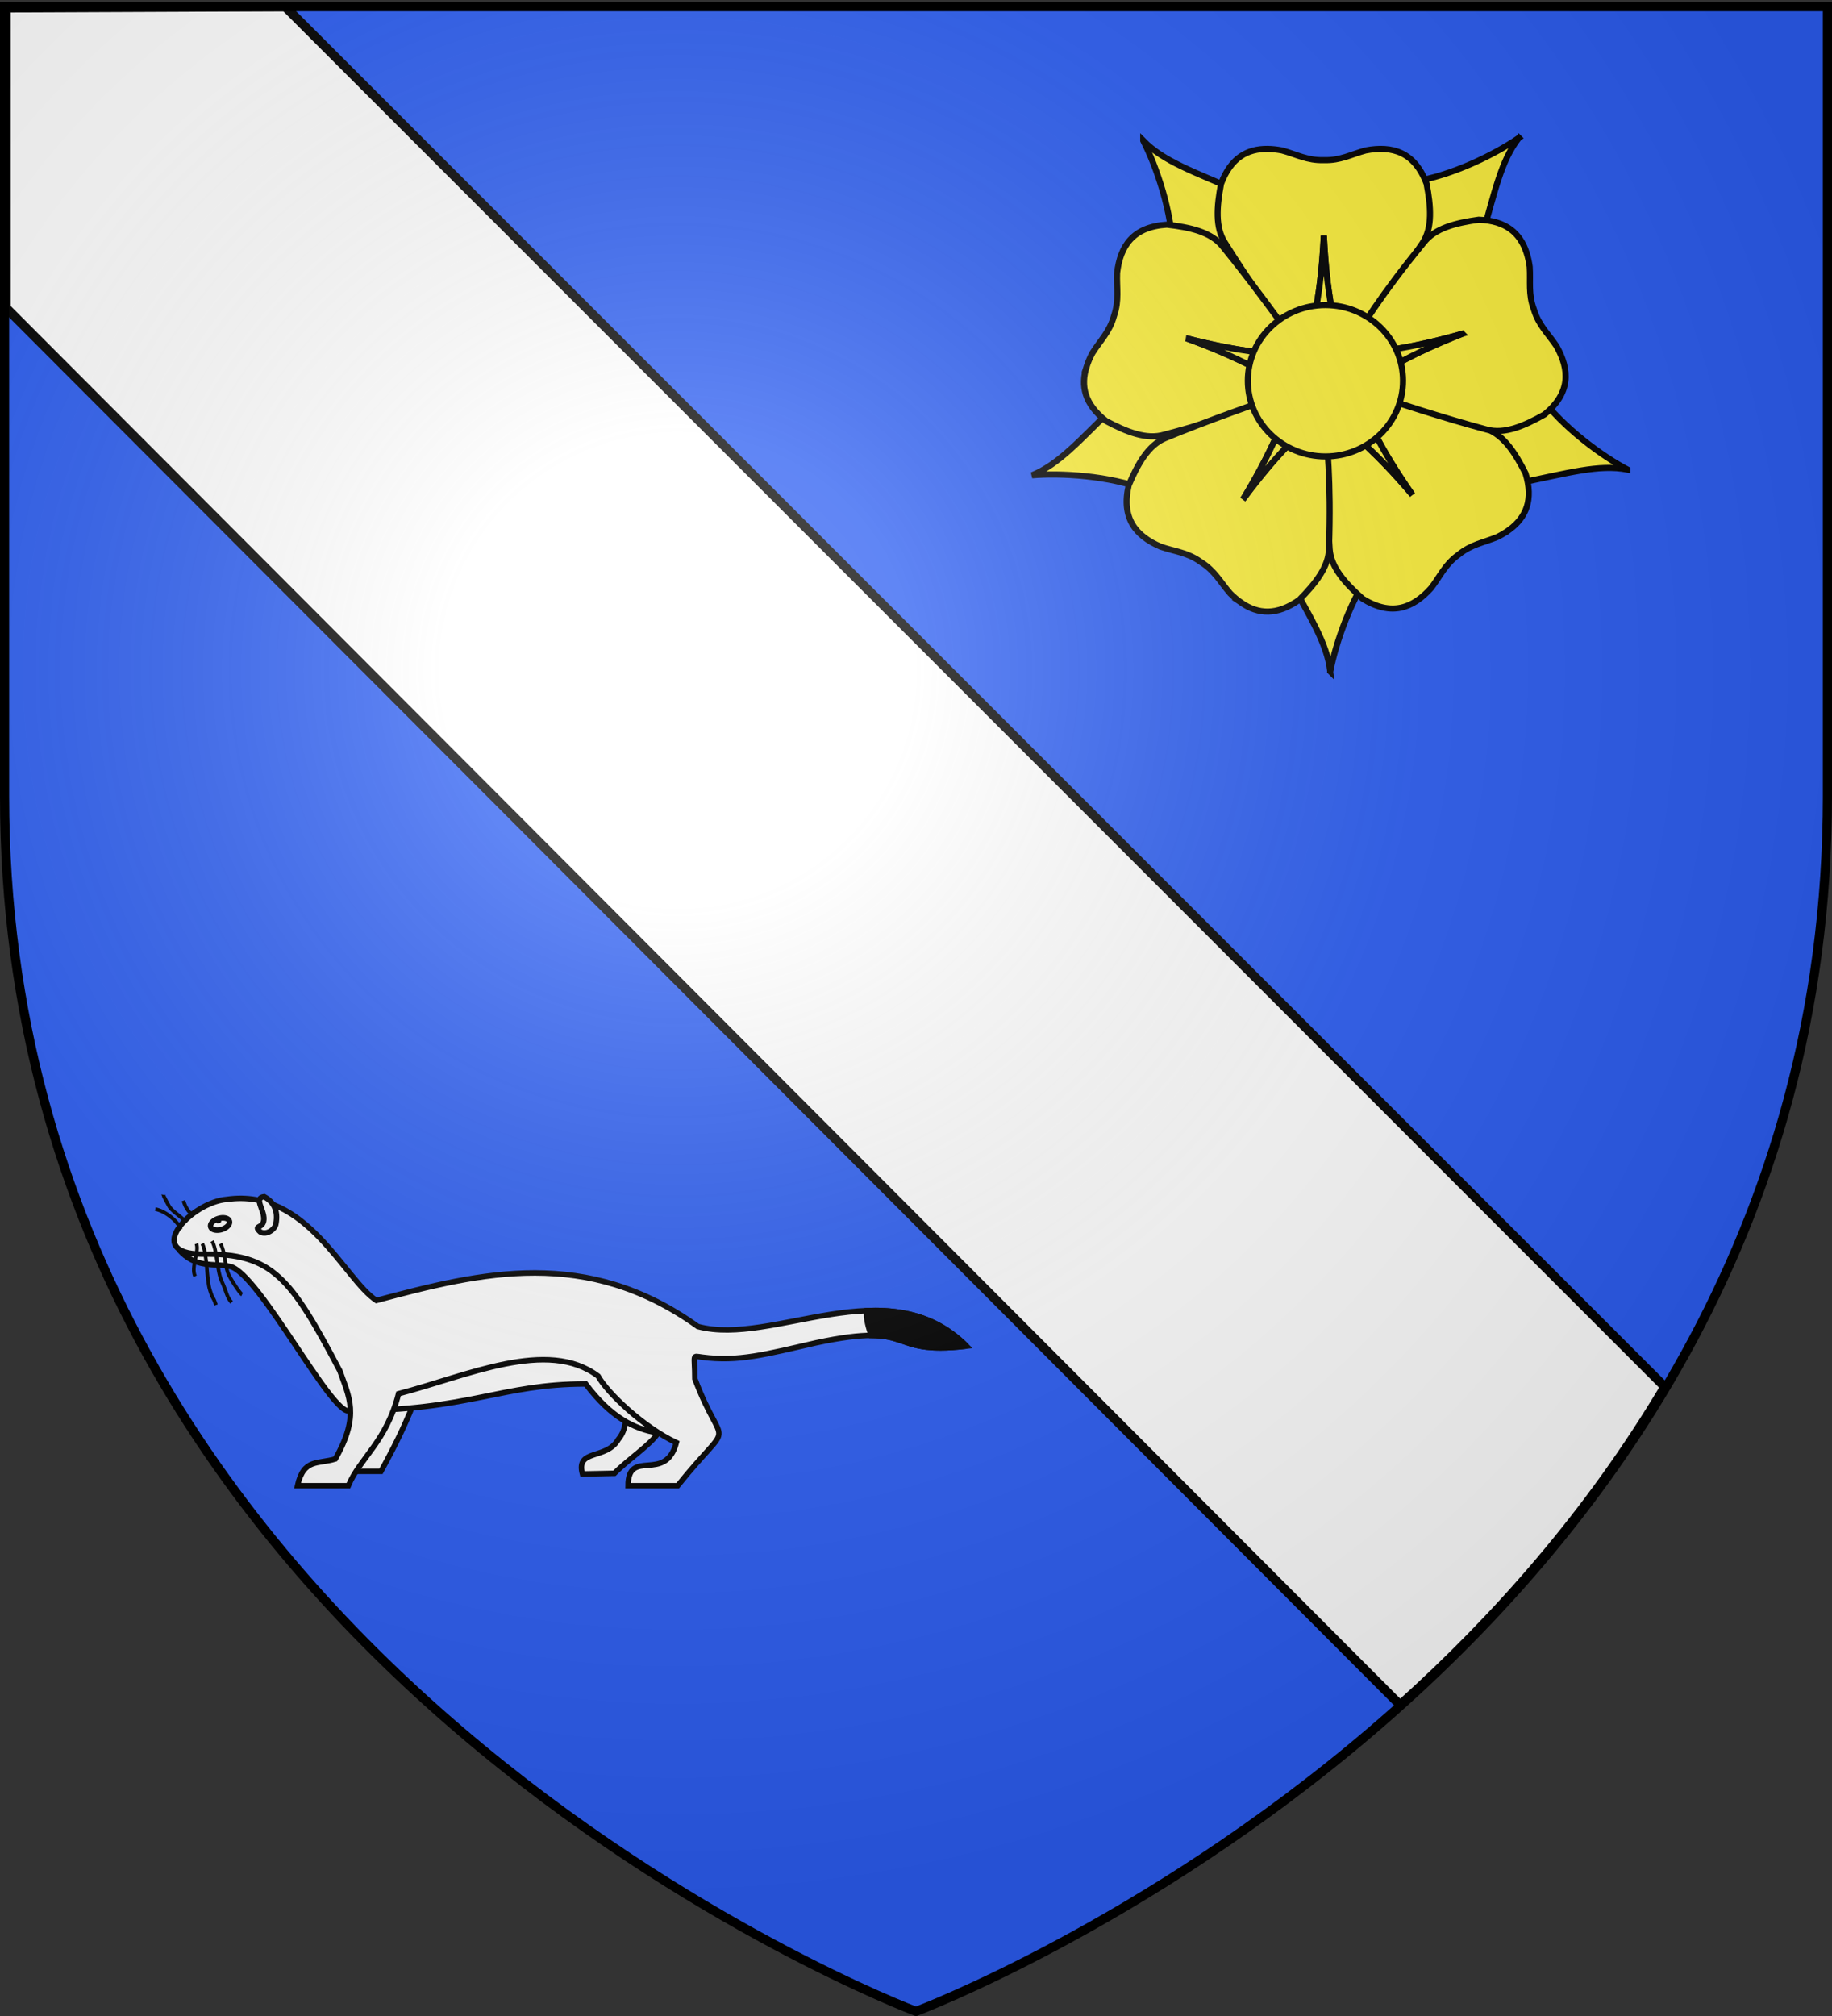 <svg xmlns="http://www.w3.org/2000/svg" xmlns:xlink="http://www.w3.org/1999/xlink" width="600" height="660" version="1.0"><rect width="100%" height="100%" fill="#333333" stroke="none"/><desc>Flag of Canton of Valais (Wallis)</desc><defs><radialGradient xlink:href="#b" id="c" cx="221.445" cy="226.331" r="300" fx="221.445" fy="226.331" gradientTransform="matrix(1.353 0 0 1.349 -77.63 -85.747)" gradientUnits="userSpaceOnUse"/><linearGradient id="b"><stop offset="0" style="stop-color:white;stop-opacity:.314"/><stop offset=".19" style="stop-color:white;stop-opacity:.251"/><stop offset=".6" style="stop-color:#6b6b6b;stop-opacity:.125"/><stop offset="1" style="stop-color:black;stop-opacity:.125"/></linearGradient></defs><g style="display:inline"><path d="M300 658.5s298.5-112.32 298.5-397.772V2.176H1.5v258.552C1.5 546.18 300 658.5 300 658.5" style="fill:#2b5df2;fill-opacity:1;fill-rule:evenodd;stroke:none;stroke-width:1px;stroke-linecap:butt;stroke-linejoin:miter;stroke-opacity:1"/><path d="m1.988 100.798 456.566 457.375c31.349-28.132 62.038-62.67 86.687-104.125L93.397 2.204l-91.409.397z" style="opacity:1;fill:#fff;fill-opacity:1;fill-rule:evenodd;stroke:#000;stroke-width:3;stroke-linecap:butt;stroke-linejoin:miter;stroke-miterlimit:4;stroke-dasharray:none;stroke-opacity:1"/></g><g style="fill:#fcef3c;stroke:#000;stroke-width:2"><g style="fill:#fcef3c;stroke:#000;stroke-width:9.901;stroke-miterlimit:4;stroke-dasharray:none;stroke-opacity:1"><path d="M958.886 534.195c-40.541-21.548-104.773-67.727-143.034-120.587l-175.12 5.216-17.823 54.37 161.228 82.716c79.366-16.12 128.42-30.41 174.749-21.715zM477.117 861.464c8.619-45.095 33.775-120.098 72.982-172.26L493.414 523.43l-57.207-.976-31.43 178.462c38.835 71.07 66.97 113.717 72.34 160.548zM-6.497 543.543c45.748-3.874 124.757.1 185.566 23.771l144.317-99.332-14.504-55.347-180.32 17.915c-57.947 56.577-91.416 95.18-135.06 112.993zM783.021-3.399C745.207 22.64 674.614 58.344 610.067 67.922L533.95 225.721l40.028 40.884 147.739-104.927C744.006 83.818 753.943 33.702 783.02-3.4zM173.937 1.2C194.801 42.096 220.955 116.757 222 182.002l146.474 96.123 45.773-34.33-84.68-160.205c-74.27-32.293-122.654-48.707-155.629-82.392z" style="fill:#fcef3c;fill-opacity:1;fill-rule:evenodd;stroke:#000;stroke-width:9.901;stroke-linecap:butt;stroke-linejoin:miter;stroke-miterlimit:4;stroke-dasharray:none;stroke-opacity:1" transform="matrix(.202 0 0 .202 339.295 45.81)"/></g><g style="fill:#fcef3c;stroke:#000;stroke-width:9.901"><path d="M375.288 14.554c-32.685-.297-59.353 14.483-75.187 56.313-6.989 36.771-9.942 71.538 6.75 96.469 60.616 96.864 92.604 132.068 132.344 183.968 10.671-56.299 23.002-102.66 27.5-196 4.498 93.34 16.828 139.701 27.5 196 44.968-60.901 90.684-121.428 132.375-183.968 16.691-24.931 13.707-59.698 6.718-96.469C613.8 19.384 577.91 8.88 534.57 17.023c-23.696 6.38-40.852 16.455-67.282 15.719l-.053.004h-1.094l-.009-.004c-26.43.736-43.617-9.34-67.312-15.719-8.126-1.527-15.989-2.4-23.532-2.469z" style="fill:#fcef3c;fill-opacity:1;fill-rule:evenodd;stroke:#000;stroke-width:9.901;stroke-linecap:butt;stroke-linejoin:miter;stroke-miterlimit:4;stroke-dasharray:none;stroke-opacity:1" transform="matrix(.202 0 0 .202 339.295 45.81)"/><path d="M466.695 155.304c-4.498 93.34-16.829 139.701-27.5 196-.156-.203-.314-.39-.469-.593l.062 1.187h54.97l.124-2.219c-10.599-55.567-22.733-101.94-27.187-194.375zM82.133 367.212c-9.933 31.14-3.684 60.983 31.607 88.46 33.07 17.533 65.415 30.617 94.163 22.03 110.44-29.32 153.52-49.49 214.838-72.137-50.64-26.816-91.295-52.284-179.146-84.135 90.507 23.256 138.442 25.161 195.383 31.586-44.913-60.943-89.247-122.49-136.692-180.785-18.893-23.307-52.99-30.72-90.186-34.897-54.942 3.422-75.574 34.612-80.587 78.424-.9 24.523 3.662 43.888-4.844 68.923l-.012.052-.323 1.045-.006.008c-7.099 25.469-21.799 38.916-34.89 59.672-3.857 7.313-7.012 14.567-9.305 21.754z" style="fill:#fcef3c;fill-opacity:1;fill-rule:evenodd;stroke:#000;stroke-width:9.901;stroke-linecap:butt;stroke-linejoin:miter;stroke-miterlimit:4;stroke-dasharray:none;stroke-opacity:1" transform="matrix(.202 0 0 .202 339.295 45.81)"/><path d="M243.595 321.43c87.851 31.851 128.506 57.319 179.146 84.135-.24.088-.466.184-.705.272l1.153.291 16.227-52.52-2.083-.773c-56.22-6.278-104.109-8.374-193.738-31.405zM768.51 631.019c26.093-19.688 38.224-47.66 25.28-90.472-16.874-33.41-35.725-62.772-64.154-72.361-107.096-39.84-153.914-48.25-217.053-65.17 25.857 51.135 44.342 95.405 97.671 172.14-60.46-71.252-98.496-100.489-141.273-138.615 1.475 75.69 2.128 151.539 7.2 226.53 1.964 29.938 25.521 55.68 53.475 80.57 46.831 28.934 81.687 15.384 111.08-17.49 14.896-19.5 22.355-37.945 43.755-53.472l.04-.035.867-.667.01-.002c20.504-16.694 40.27-19.183 62.943-28.57 7.373-3.743 14.138-7.843 20.16-12.386z" style="fill:#fcef3c;fill-opacity:1;fill-rule:evenodd;stroke:#000;stroke-width:9.901;stroke-linecap:butt;stroke-linejoin:miter;stroke-miterlimit:4;stroke-dasharray:none;stroke-opacity:1" transform="matrix(.202 0 0 .202 339.295 45.81)"/><path d="M610.254 575.157c-53.33-76.736-71.814-121.006-97.671-172.141.247.066.486.119.733.185l-.773-.904-43.577 33.507 1.254 1.835c42.273 37.59 80.16 66.956 140.034 137.518zM333.068 750.217c26.961 18.48 57.339 21.088 93.815-4.796 26.312-26.62 48.156-53.828 48.21-83.83 3.724-114.206-3.187-161.268-7.218-226.512-40.262 40.774-76.357 72.374-132.157 147.332 48.333-79.977 63.961-125.333 86.51-178.012-71.295 25.462-143 50.196-212.489 78.845-27.76 11.38-44.677 41.9-59.389 76.317-12.543 53.6 11.385 82.34 51.898 99.756 23.225 7.923 43.084 9.131 64.609 24.485l.046.027.908.61.005.008c22.347 14.132 30.99 32.082 47.099 50.595 5.892 5.8 11.93 10.91 18.153 15.175z" style="fill:#fcef3c;fill-opacity:1;fill-rule:evenodd;stroke:#000;stroke-width:9.901;stroke-linecap:butt;stroke-linejoin:miter;stroke-miterlimit:4;stroke-dasharray:none;stroke-opacity:1" transform="matrix(.202 0 0 .202 339.295 45.81)"/><path d="M335.718 582.411c55.8-74.958 91.895-106.558 132.157-147.332.016.256.042.5.058.755l.61-1.02-45.621-30.664-1.342 1.772c-22.2 52.031-37.997 97.288-85.862 176.49zM795.294 182.527c-10.181-31.061-32.72-51.594-77.418-53.205-37.073 5.15-70.955 13.481-89.231 37.275-72.364 88.433-95.476 130.007-131.924 184.27 56.752-7.912 104.622-11.071 194.49-36.688-86.989 34.14-126.964 60.662-176.884 88.794 72.091 23.106 144.068 47.041 216.662 66.52 28.962 7.832 60.944-6.124 93.543-24.516 42.536-34.943 40.999-72.308 19.41-110.76-13.629-20.407-28.666-33.434-36.429-58.71l-.02-.049-.35-1.036v-.01c-9.158-24.803-5.114-44.31-6.655-68.802-1.155-8.187-2.845-15.915-5.194-23.083z" style="fill:#fcef3c;fill-opacity:1;fill-rule:evenodd;stroke:#000;stroke-width:9.901;stroke-linecap:butt;stroke-linejoin:miter;stroke-miterlimit:4;stroke-dasharray:none;stroke-opacity:1" transform="matrix(.202 0 0 .202 339.295 45.81)"/><g style="fill:#fcef3c;fill-opacity:1;stroke:#000;stroke-width:9.901"><path d="M469.438 156.219c-4.498 93.339-16.83 139.7-27.5 196-.156-.203-.314-.391-.47-.594l.063 1.188H496.5l.125-2.22c-10.599-55.567-22.733-101.94-27.187-194.374z" style="fill:#fcef3c;fill-opacity:1;fill-rule:evenodd;stroke:#000;stroke-width:9.901;stroke-linecap:butt;stroke-linejoin:miter;stroke-miterlimit:4;stroke-dasharray:none;stroke-opacity:1" transform="scale(.202)rotate(71.331 1152.096 1673.333)"/></g></g><path d="M614.688 409.418c.02 71.256-59.245 129.03-132.36 129.03-73.114 0-132.38-57.774-132.36-129.03-.02-71.256 59.246-129.03 132.36-129.03s132.38 57.774 132.36 129.03z" style="fill:#fcef3c;fill-opacity:1;fill-rule:evenodd;stroke:#000;stroke-width:10.438;stroke-miterlimit:4;stroke-dasharray:none;stroke-opacity:1" transform="matrix(.192 0 0 .192 341.481 46.046)"/></g><path d="M-373.45 98.81c-5.369 14.303-8.585 25.67-23.928 53.572h-23.928l28.214-53.572zM-262.378 117.739c1.354-5.715 20.79 7.143 16.786 13.571-4.004 6.429-15.803 14.017-23.928 22.143l-17.5.357c-3.747-13.983 13.033-7.481 19.642-18.928 4.743-5.715 3.647-11.429 5-17.143z" style="fill:#fff;fill-opacity:1;fill-rule:evenodd;stroke:#000;stroke-width:3;stroke-linecap:butt;stroke-linejoin:miter;stroke-miterlimit:4;stroke-dasharray:none;stroke-opacity:1" transform="matrix(.598 0 0 .598 362.4 390.573)"/><path d="M-508.092 30.953c3.444-8.626 9.23-10.228 14.464-13.482 55.205 14.825 67.18 32.852 99.465 49.375 17.341 7.65 74.018 11.442 139.464 14.375 18.384 12.365 13.614 31.214 8.75 50.09-12.82-2.214-25.52-8.478-39.286-26.787-46.67 0-63.792 14.643-129.285 14.643-9.27 3.76-49.486-75.014-65.358-78.928-9.404-2.075-18.81 1.332-28.214-9.286z" style="fill:#fff;fill-opacity:1;fill-rule:evenodd;stroke:#000;stroke-width:3;stroke-linecap:butt;stroke-linejoin:miter;stroke-miterlimit:4;stroke-dasharray:none;stroke-opacity:1" transform="matrix(.598 0 0 .598 362.4 390.573)"/><path d="M-76.663 83.81c-43.082-43.082-105.976.317-147.143-10.714-60.925-43.684-118.155-29.805-176.072-14.286-17.822-11.642-37.934-61.55-81.785-55.357-19.4 1.438-46.501 30-13.572 30 38.397-.56 48.374 12.736 75.357 63.929 4.792 13.906 11.274 24.096-2.5 48.214-9.519 2.94-17.355-.43-20.714 14.643h27.857c6.402-15.28 20.78-23.996 27.5-50.357 37.537-9.734 81.653-30.52 109.286-9.643 5.242 9.4 24.884 27.973 42.857 36.428-6.018 22.46-26.428 2.623-26.428 23.572h27.142c31.605-39.286 25.422-16.299 9.417-58.476-.004-13.726-1.876-12.655 3.916-11.894 19.923 2.616 34.878-1.516 62.382-7.845 56.28-12.038 37.395 7.097 82.5 1.786z" style="fill:#fff;fill-opacity:1;fill-rule:evenodd;stroke:#000;stroke-width:3;stroke-linecap:butt;stroke-linejoin:miter;stroke-miterlimit:4;stroke-dasharray:none;stroke-opacity:1" transform="matrix(.598 0 0 .598 362.4 390.573)"/><path d="M-76.663 83.81c-10.77-10.77-22.78-16.136-35.377-18.298-6.3-1.081-12.746-1.361-19.258-1.116-.736 4.082 1.186 10.098 2.426 13.575 6.848.018 11.174 1.116 15.15 2.423 3.975 1.308 7.602 2.826 13.054 3.685s12.729 1.059 24.005-.269z" style="fill:#000;fill-opacity:1;fill-rule:evenodd;stroke:#000;stroke-width:3;stroke-linecap:butt;stroke-linejoin:miter;stroke-miterlimit:4;stroke-dasharray:none;stroke-opacity:1" transform="matrix(.598 0 0 .598 362.4 390.573)"/><path d="M-485.235 27.739c2.454 4.535 2.339 10.967 3.929 15.714.997 2.978 6.76 11.594 7.857 12.143M-489.878 26.31c2.943 5.15 2.548 16.124 5.358 22.143 2.505 5.368 2.776 8.848 5.357 11.429M-495.235 27.739c2.972 5.942 2.081 19.1 4.286 25.714l.714 2.143c.337 1.01.953 1.905 1.429 2.857.455.91.714 1.905 1.071 2.857M-498.45 27.739c1.708 4.55-3.201 12.881-.713 17.857M-500.592 11.31c.354.943-1.846-.12-3.928-4.286-.389-.776-.765-2.04-1.072-2.857M-504.163 16.31c-1.349-2.697-6.529-5.371-8.929-8.571-.457-.61-3.596-6.638-3.571-6.786M-507.02 19.882c-1.157-3.837-7.828-9.888-13.93-11.072" style="fill:none;fill-opacity:.75;fill-rule:evenodd;stroke:#000;stroke-width:2;stroke-linecap:butt;stroke-linejoin:miter;stroke-miterlimit:4;stroke-dasharray:none;stroke-opacity:1" transform="matrix(.598 0 0 .598 362.4 390.573)"/><path d="M1889.07 19.505a43.355 24.165 0 1 1-86.711 0 43.355 24.165 0 1 1 86.71 0z" style="fill:#fff;fill-opacity:1;fill-rule:evenodd;stroke:#000;stroke-width:23.732;stroke-linecap:butt;stroke-linejoin:miter;stroke-miterlimit:4;stroke-dasharray:none;stroke-opacity:1" transform="matrix(-.071 .021 .021 .074 202.708 360.51)"/><path d="M-461.306 2.024c5.447 2.993 7.648 7.841 6.428 14.643-.334 3.144-5.082 6.566-8.571 4.643-4.296-3.957 1.64-1.412 1.932-6.874s-5.775-11.787.21-12.412z" style="fill:#fff;fill-opacity:1;fill-rule:evenodd;stroke:#000;stroke-width:3;stroke-linecap:butt;stroke-linejoin:miter;stroke-miterlimit:4;stroke-dasharray:none;stroke-opacity:1" transform="matrix(.598 0 0 .598 362.4 390.573)"/><path d="M-487.012 16.004c.882.145 2.186-.21 1.437-.958-.238-.239-1.156.77-1.437.958" style="opacity:1;fill:#000;fill-opacity:1;fill-rule:nonzero;stroke:#000;stroke-width:1;stroke-linecap:round;stroke-linejoin:round;marker:none;marker-start:none;marker-mid:none;marker-end:none;stroke-miterlimit:4;stroke-dasharray:none;stroke-dashoffset:8.757;stroke-opacity:1;visibility:visible;display:inline;overflow:visible" transform="matrix(.598 0 0 .598 362.4 390.573)"/><path d="M300 658.5s298.5-112.32 298.5-397.772V2.176H1.5v258.552C1.5 546.18 300 658.5 300 658.5" style="opacity:1;fill:url(#c);fill-opacity:1;fill-rule:evenodd;stroke:none;stroke-width:1px;stroke-linecap:butt;stroke-linejoin:miter;stroke-opacity:1"/><path d="M300 658.5S1.5 546.18 1.5 260.728V2.176h597v258.552C598.5 546.18 300 658.5 300 658.5z" style="opacity:1;fill:none;fill-opacity:1;fill-rule:evenodd;stroke:#000;stroke-width:3;stroke-linecap:butt;stroke-linejoin:miter;stroke-miterlimit:4;stroke-dasharray:none;stroke-opacity:1"/></svg>